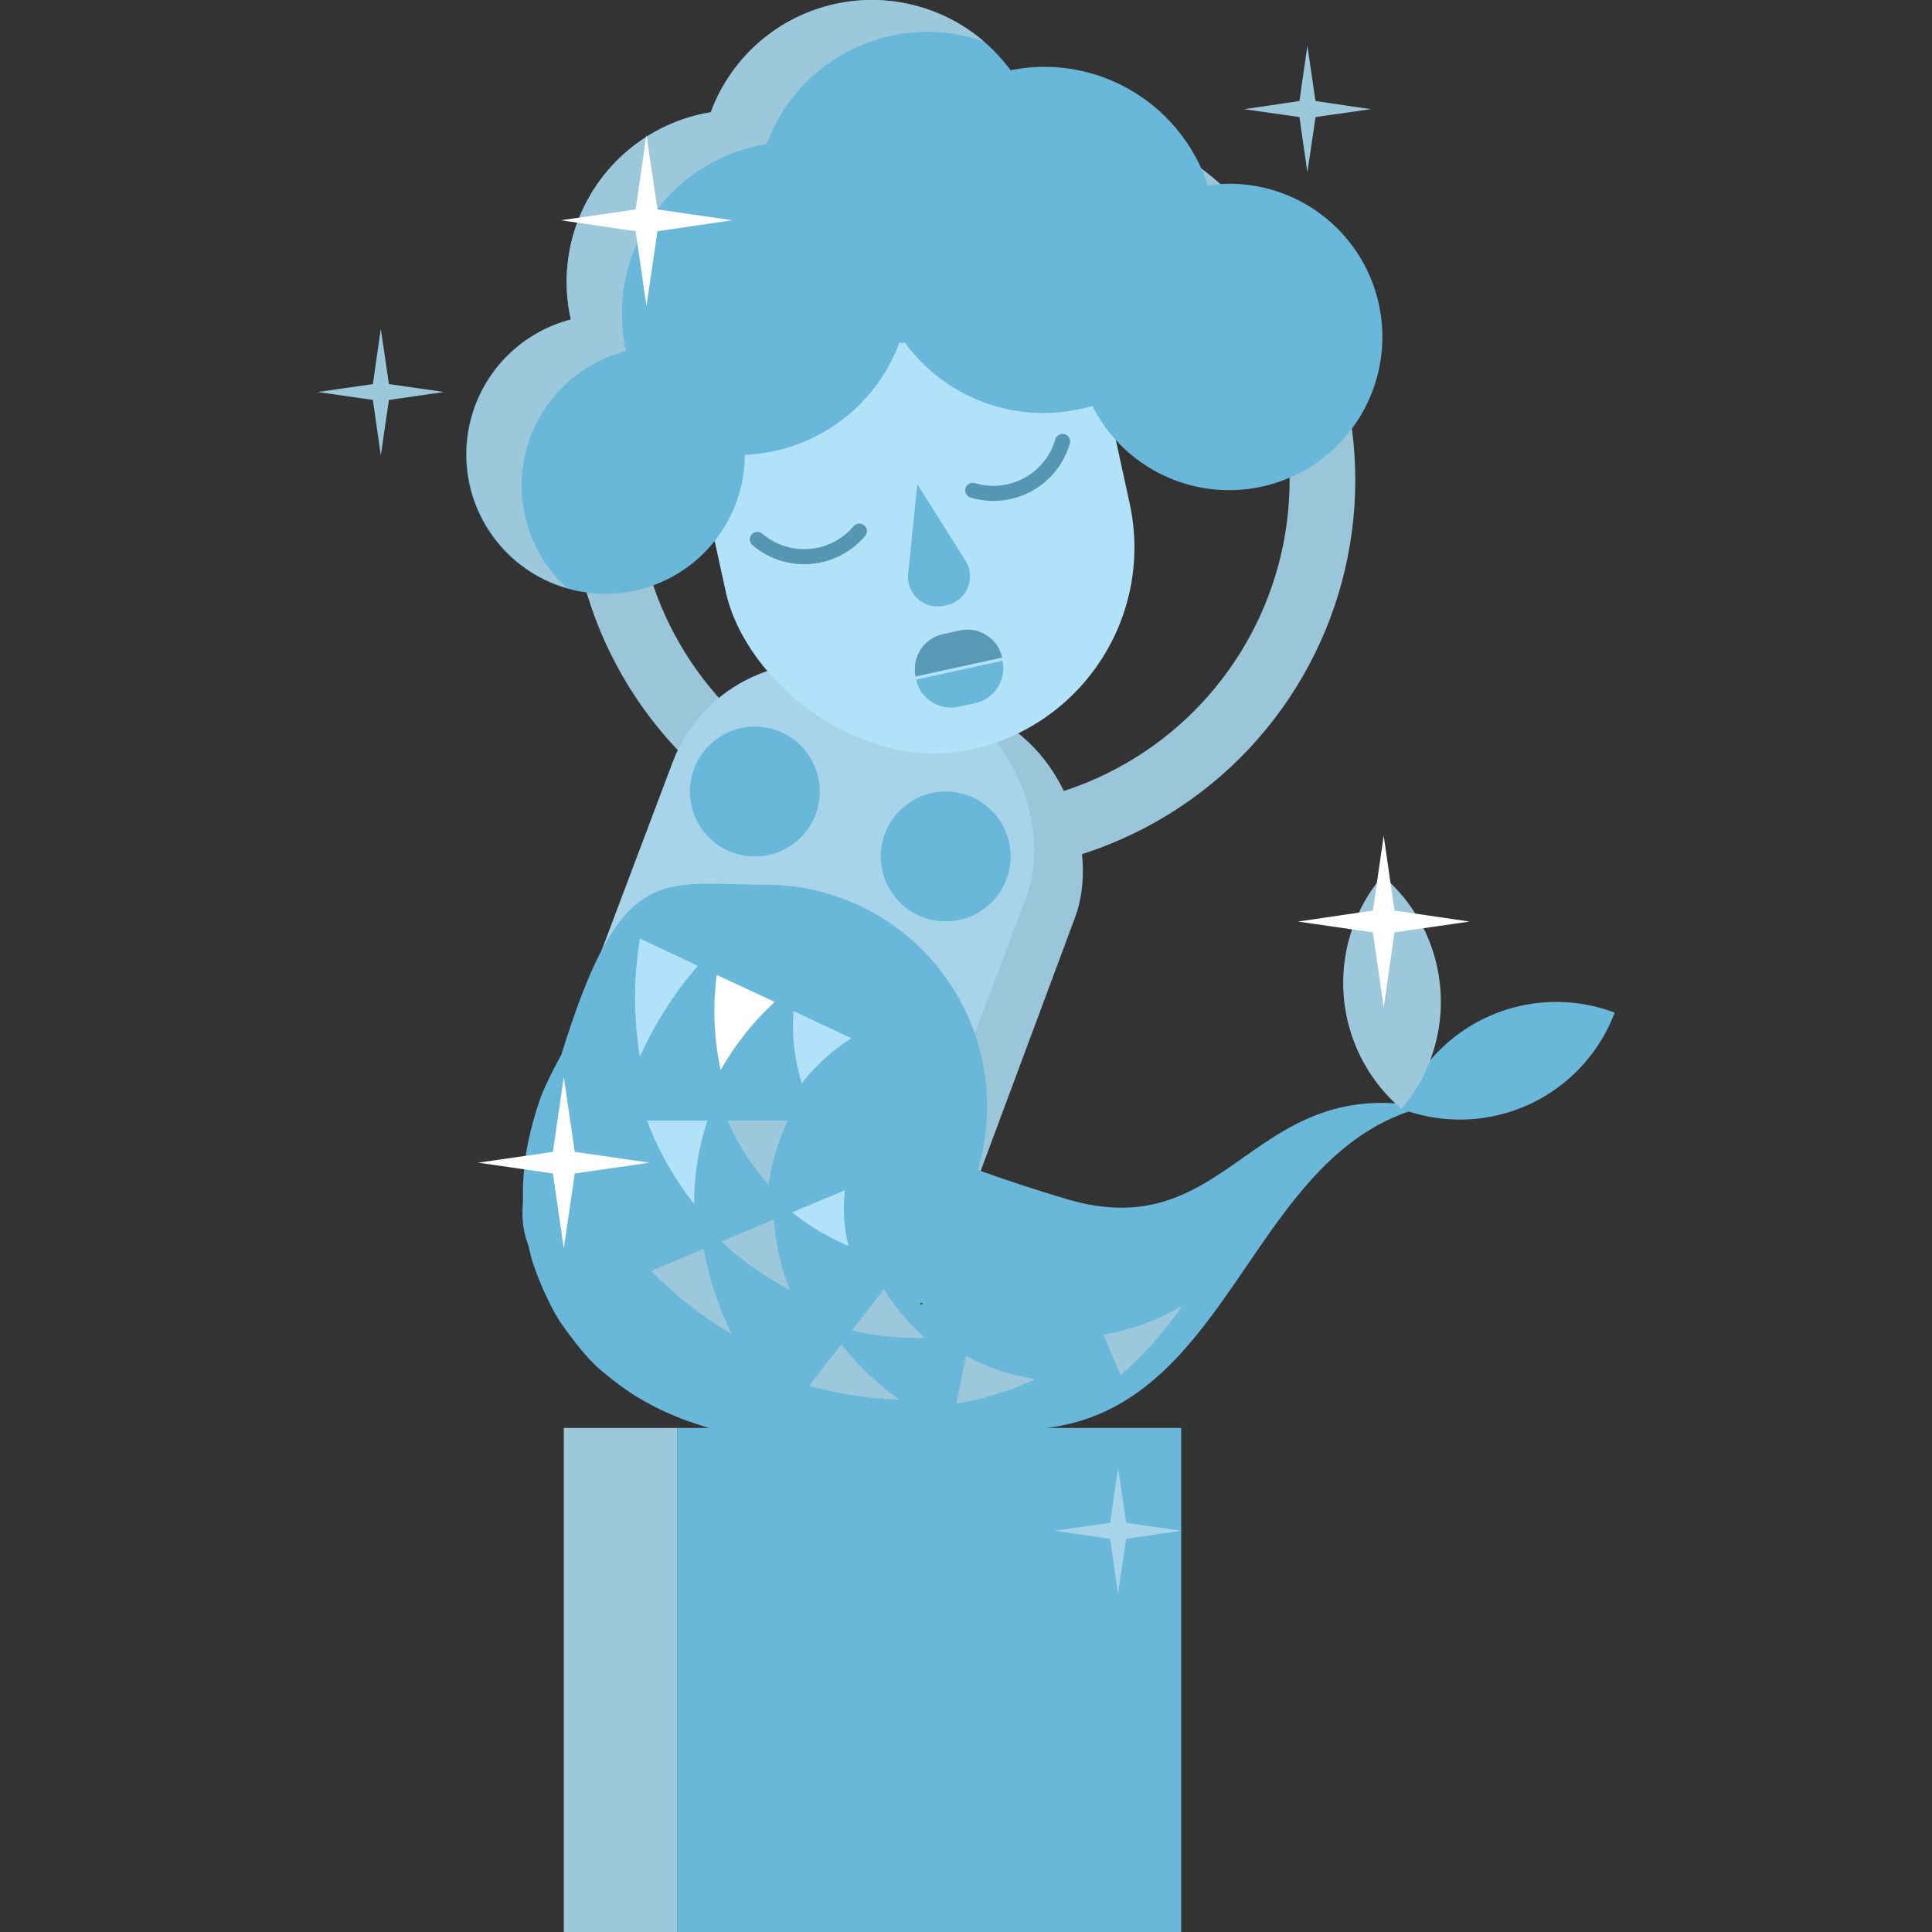<svg id="Layer_1" data-name="Layer 1" xmlns="http://www.w3.org/2000/svg" viewBox="0 0 100 100"><rect x="0" y="0" width="100" height="100" fill="#333333" stroke="none"/><defs><style>.cls-1,.cls-8{fill:none;stroke-miterlimit:10;}.cls-1{stroke:#9bc5d9;stroke-width:3.4px;}.cls-2{fill:#9bc5d9;}.cls-3{fill:#a7d4ea;}.cls-4{fill:#6ab8d9;}.cls-5{fill:#b2e2f9;}.cls-6{fill:#fff;}.cls-7{fill:#9dc8dc;}.cls-8{stroke:#5596b2;stroke-linecap:round;stroke-width:0.78px;}.cls-9{fill:#589ab6;}</style></defs><title>ice sculpture</title><circle class="cls-1" cx="49.83" cy="24.85" r="18.62"/><rect class="cls-2" x="31.28" y="34.86" width="21.97" height="31.91" rx="8.21" ry="8.21" transform="matrix(0.94, 0.35, -0.35, 0.94, 20.67, -11.65)"/><rect class="cls-3" x="31.36" y="34.44" width="19.59" height="31.91" rx="7.98" ry="7.98" transform="translate(20.45 -11.29) rotate(20.68)"/><path class="cls-4" d="M47.66,67.54c.12-.08.09-.08.08-.09a.06.06,0,0,0-.06,0h-.16l-.36,0a1.59,1.59,0,0,1-.57,0c-.15,0-.16-.17-.08-.48s.1-.33.32-.77c.08-.2.12-.35.2-.6a5.82,5.82,0,0,0,.26-.93c0-.26.16-.77.18-1.21a11.59,11.59,0,0,0,0-1.43,6.38,6.38,0,0,0-.32-1.55,6.62,6.62,0,0,0-.53-1.32,6,6,0,0,0-.37-.6l-.29-.42a4.8,4.8,0,0,0-.66-.69L45,57.16l-.2-.14a2.22,2.22,0,0,0-.43-.23c-.31-.13-.59-.06-.46.1s0,.16.12.26l.34.31A20.63,20.63,0,0,0,49.12,60c1.93.74,4,1.44,6.08,2.06,8.45,2.52,9.51-6.45,18.5-4.76-8.9,2.25-9.84,15.19-19.28,16.58-2.36.35-4.78.61-7.3.79a38,38,0,0,1-8.37-.31l-1.26-.24c-.41-.08-1-.27-1.42-.41a14.54,14.54,0,0,1-3.36-1.57c-.36-.24-.72-.5-1.06-.77l-.52-.42-.25-.22-.31-.31A15.26,15.26,0,0,1,29.41,69c-.18-.25-.35-.46-.53-.76a10.18,10.18,0,0,1-.53-1,14.27,14.27,0,0,1-.84-2.11,14.56,14.56,0,0,1-.41-2.39,13.31,13.31,0,0,1,.39-4.28A17.2,17.2,0,0,1,28,56.76c.2-.5.39-.89.61-1.33a18.84,18.84,0,0,1,1.27-2.15,25.44,25.44,0,0,1,2.31-2.84c.74-.79,1.41-1.42,2.11-2.06l1-.89.56-.44.31-.23a4.6,4.6,0,0,1,.45-.29Z"/><path class="cls-4" d="M51.09,57.28A11.49,11.49,0,0,1,39.6,68.77c-6.34,0-13.88-1.34-12.36-7.5,4.27-17.22,6-15.48,12.36-15.48A11.48,11.48,0,0,1,51.09,57.28Z"/><path class="cls-5" d="M33.12,48.58l3,1.41a19.18,19.18,0,0,0-3,4.71A19.07,19.07,0,0,1,33.12,48.58Z"/><path class="cls-6" d="M37.1,50.46l3,1.4a14.57,14.57,0,0,0-2.8,3.53A14.51,14.51,0,0,1,37.1,50.46Z"/><path class="cls-5" d="M41.07,52.33l3,1.41a10.18,10.18,0,0,0-2.57,2.33A10.26,10.26,0,0,1,41.07,52.33Z"/><path class="cls-7" d="M33.7,65.78l2.73-1.14a15.63,15.63,0,0,0,1.45,4.41A19.92,19.92,0,0,1,33.7,65.78Z"/><path class="cls-7" d="M37.34,64.26l2.72-1.14a11.75,11.75,0,0,0,.83,3.65A16,16,0,0,1,37.34,64.26Z"/><path class="cls-5" d="M41,62.75l2.73-1.14a8.13,8.13,0,0,0,.19,2.88A12.51,12.51,0,0,1,41,62.75Z"/><path class="cls-5" d="M33.49,58l3.13,0a13.57,13.57,0,0,0-.69,4.32A16.16,16.16,0,0,1,33.49,58Z"/><path class="cls-7" d="M37.66,58l3.13,0a10.29,10.29,0,0,0-1,3.32A12.51,12.51,0,0,1,37.66,58Z"/><path class="cls-7" d="M41.89,71.72c.55-.72,1.11-1.43,1.66-2.14a14,14,0,0,0,3,2.86A18.55,18.55,0,0,1,41.89,71.72Z"/><path class="cls-7" d="M44.1,68.86l1.65-2.14a10.43,10.43,0,0,0,2.13,2.52A14.28,14.28,0,0,1,44.1,68.86Z"/><path class="cls-7" d="M49.5,72.65,50,70.18a11,11,0,0,0,3.58,1.2A15.24,15.24,0,0,1,49.5,72.65Z"/><path class="cls-7" d="M58,71.18l-.89-2.1a11.7,11.7,0,0,0,4.07-1.49A18.18,18.18,0,0,1,58,71.18Z"/><path class="cls-4" d="M82.33,50.63h0a0,0,0,0,1,0,0v0a8.56,8.56,0,0,1-8.56,8.56h0a0,0,0,0,1,0,0v0A8.56,8.56,0,0,1,82.33,50.63Z" transform="translate(24.43 -24.03) rotate(20.68)"/><path class="cls-7" d="M76.33,47.08h0a0,0,0,0,1,0,0v0a8.56,8.56,0,0,1-8.56,8.56h0a0,0,0,0,1,0,0v0a8.56,8.56,0,0,1,8.56-8.56Z" transform="translate(-13.74 73.02) rotate(-49.65)"/><rect class="cls-5" x="36.55" y="10.57" width="21.4" height="28.55" rx="10.7" ry="10.7" transform="translate(-4.21 10.65) rotate(-12.32)"/><path class="cls-4" d="M48.93,31.34h0A1.53,1.53,0,0,0,50,29.06l-2.52-4L47,29.75A1.54,1.54,0,0,0,48.93,31.34Z"/><path class="cls-8" d="M39.2,27.92h0a3.74,3.74,0,0,0,5.28-.43h0"/><path class="cls-8" d="M50.35,25.38h0A3.73,3.73,0,0,0,55,22.85h0"/><path class="cls-9" d="M49,32.71h.89a1.84,1.84,0,0,1,1.84,1.84v0a0,0,0,0,1,0,0H47.15a0,0,0,0,1,0,0v0A1.84,1.84,0,0,1,49,32.71Z" transform="translate(-6.04 11.32) rotate(-12.32)"/><path class="cls-4" d="M49.42,34.67h.89a1.84,1.84,0,0,1,1.84,1.84v0a0,0,0,0,1,0,0H47.58a0,0,0,0,1,0,0v0A1.84,1.84,0,0,1,49.42,34.67Z" transform="translate(106.16 59.72) rotate(167.68)"/><path class="cls-4" d="M63.69,9.51a7.59,7.59,0,0,0-1.17.1,8.91,8.91,0,0,0-8.47-6.15,8.35,8.35,0,0,0-1.74.18A8.9,8.9,0,0,0,36.79,5.81a8.91,8.91,0,0,0-7.46,8.79,8.8,8.8,0,0,0,.22,1.94,7.21,7.21,0,1,0,9,7h0a8.91,8.91,0,0,0,8-5.8l.29,0a8.9,8.9,0,0,0,7.17,3.64,9.16,9.16,0,0,0,2.53-.37A7.93,7.93,0,1,0,63.69,9.51Z"/><path class="cls-7" d="M27,25.17a7.2,7.2,0,0,1,5.4-7A8.89,8.89,0,0,1,39.68,7.46,8.86,8.86,0,0,1,50.93,2.15,8.89,8.89,0,0,0,36.79,5.81a8.91,8.91,0,0,0-7.46,8.79,8.8,8.8,0,0,0,.22,1.94,7.21,7.21,0,0,0-.22,13.89A7.21,7.21,0,0,1,27,25.17Z"/><rect class="cls-4" x="35.05" y="73.91" width="26.09" height="26.09"/><rect class="cls-7" x="29.18" y="73.91" width="5.87" height="26.09"/><circle class="cls-4" cx="39.07" cy="40.97" r="3.36"/><circle class="cls-4" cx="48.95" cy="44.33" r="3.36"/><polygon class="cls-6" points="32.9 10.84 33.46 6.97 34.03 10.84 37.9 11.4 34.03 11.97 33.46 15.84 32.9 11.97 29.03 11.4 32.9 10.84"/><polygon class="cls-6" points="71.06 47.13 71.62 43.26 72.18 47.13 76.06 47.7 72.18 48.26 71.62 52.14 71.06 48.26 67.18 47.7 71.06 47.13"/><polygon class="cls-6" points="28.62 59.62 29.18 55.74 29.75 59.62 33.62 60.18 29.75 60.74 29.18 64.62 28.62 60.74 24.75 60.18 28.62 59.62"/><polygon class="cls-7" points="19.3 19.88 19.71 17.02 20.13 19.88 22.98 20.29 20.13 20.7 19.71 23.57 19.3 20.7 16.44 20.29 19.3 19.88"/><polygon class="cls-3" points="57.46 78.82 57.87 75.96 58.29 78.82 61.15 79.23 58.29 79.65 57.87 82.5 57.46 79.65 54.6 79.23 57.46 78.82"/><polygon class="cls-7" points="67.26 5.23 67.67 2.37 68.09 5.23 70.95 5.65 68.09 6.06 67.67 8.92 67.26 6.06 64.4 5.65 67.26 5.23"/></svg>